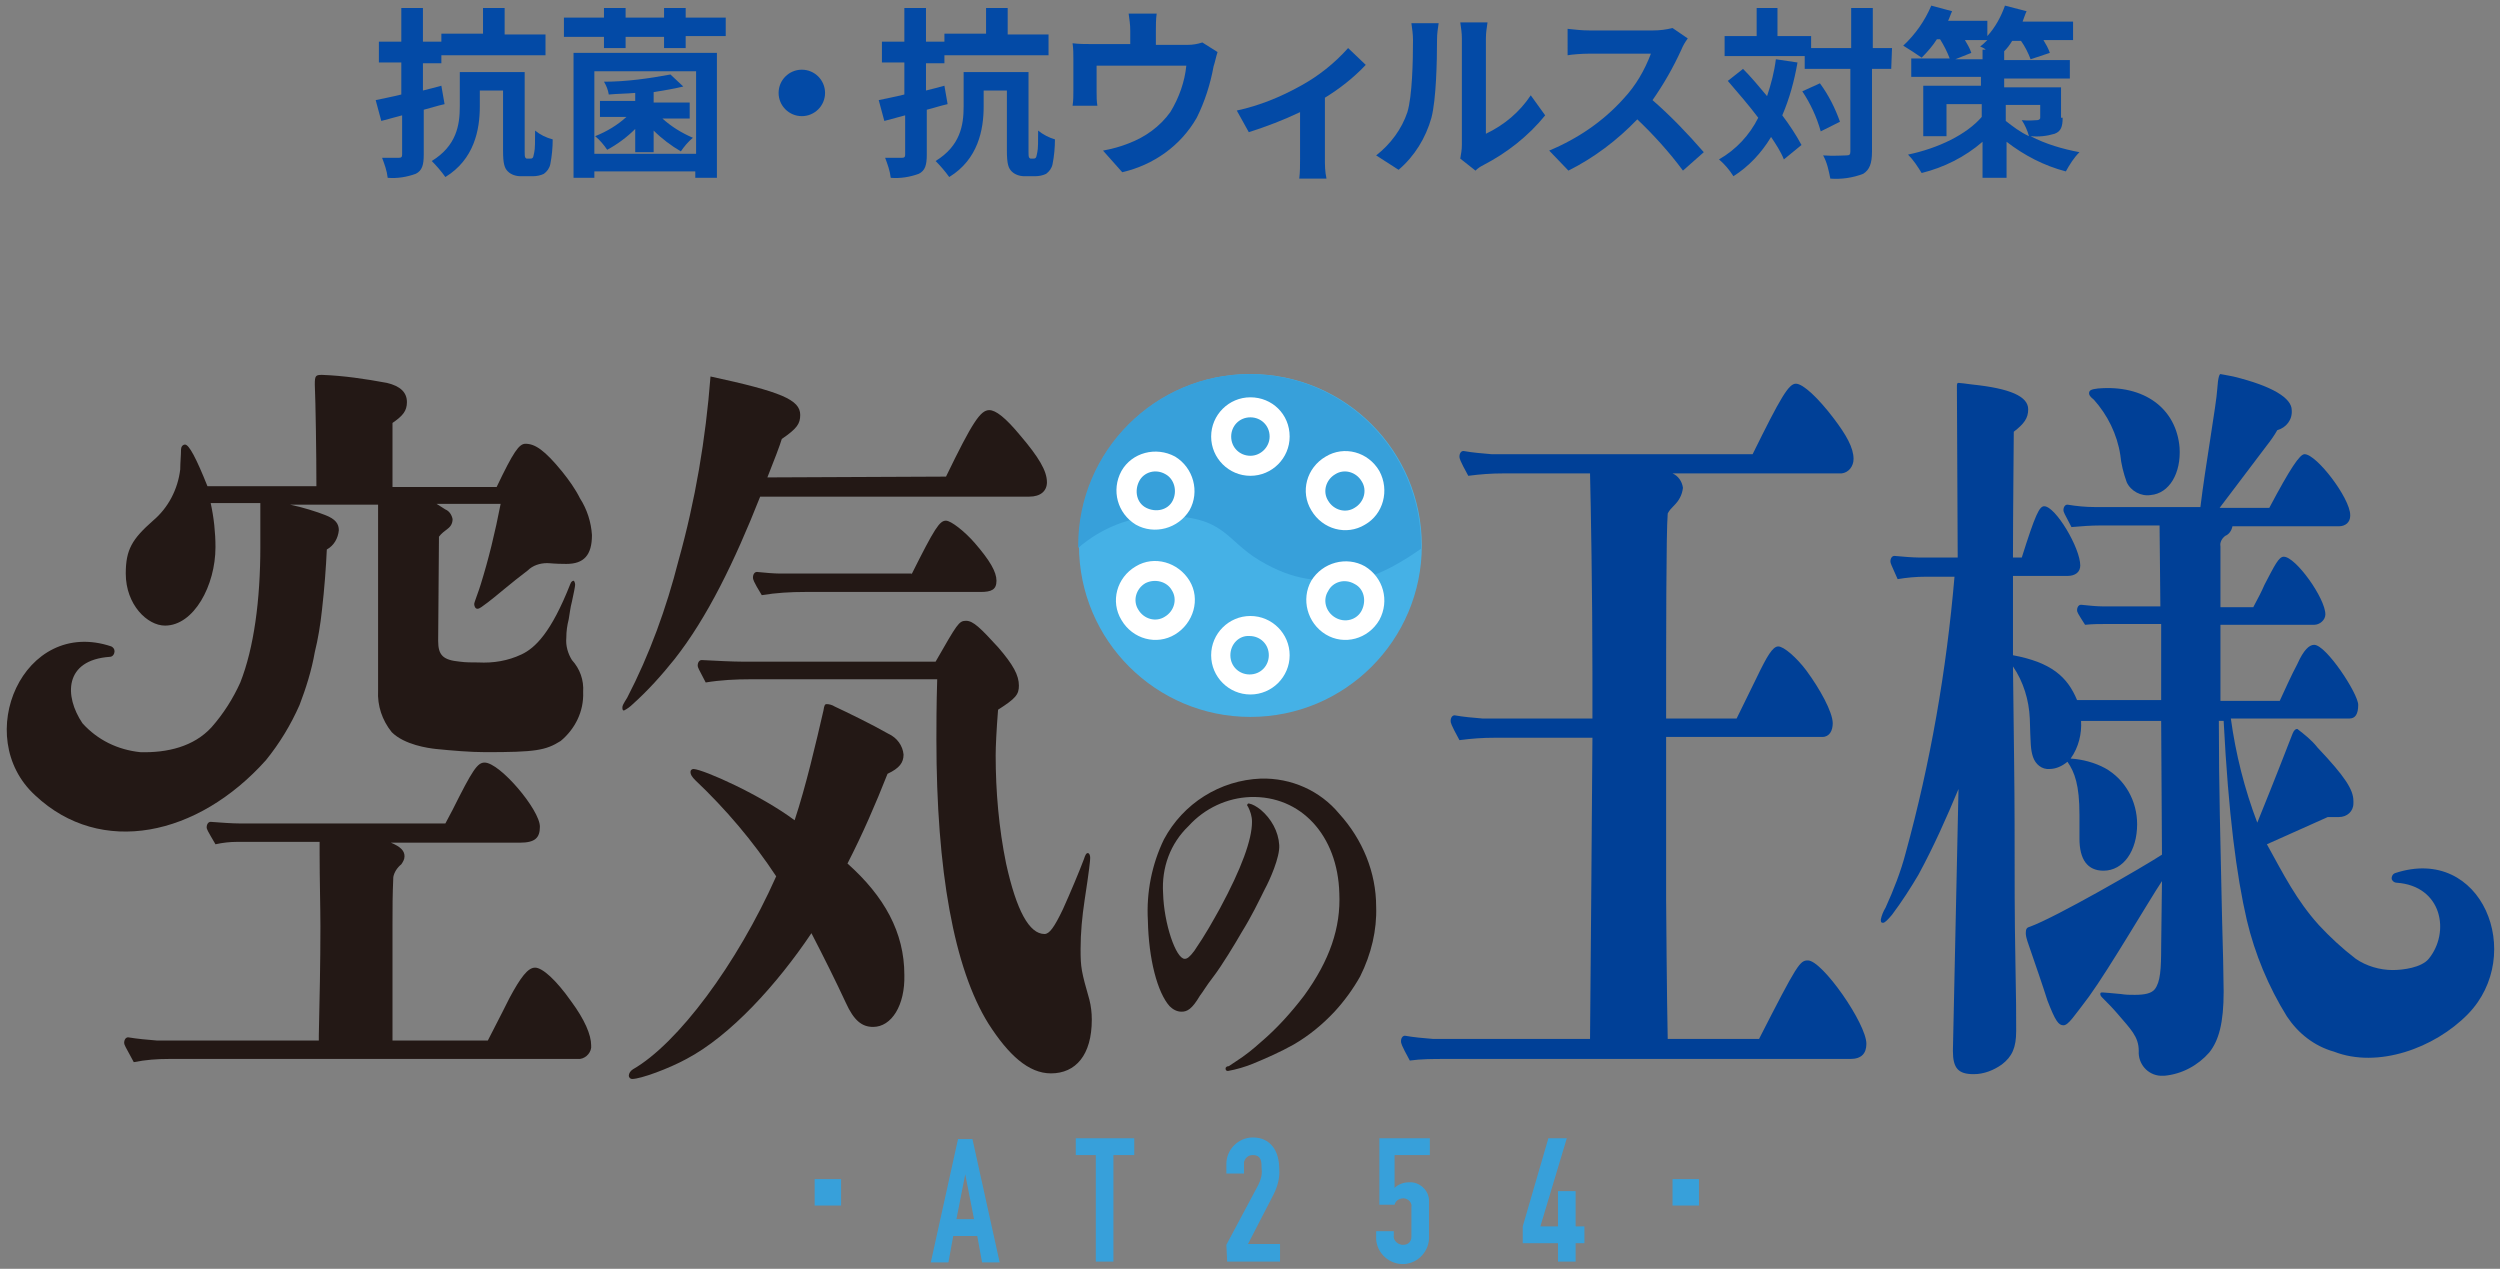 <?xml version="1.0" encoding="utf-8"?>
<!-- Generator: Adobe Illustrator 24.3.0, SVG Export Plug-In . SVG Version: 6.00 Build 0)  -->
<svg version="1.1" id="layer" xmlns="http://www.w3.org/2000/svg" xmlns:xlink="http://www.w3.org/1999/xlink" x="0px" y="0px"
	 viewBox="0 0 312.1 158.4" style="enable-background:new 0 0 312.1 158.4;" xml:space="preserve">
<rect x="0" y="0" width="312.1" height="158.4" fill="#808080" stroke="none"/>
<style type="text/css">
	.st0{fill:#034AA6;}
	.st1{fill:#231815;}
	.st2{fill:#004097;}
	.st3{fill:#45B1E6;}
	.st4{fill:#37A0DA;}
	.st5{fill:#FFFFFF;}
</style>
<path class="st0" d="M55.5,13c-0.9,0.2-1.8,0.5-2.6,0.7v5.6c0,1.3-0.2,2-1,2.4c-1.1,0.4-2.3,0.6-3.5,0.5c-0.1-0.9-0.4-1.7-0.7-2.5
	c0.9,0,1.8,0,2.1,0s0.4-0.1,0.4-0.4v-4.9l-2.6,0.7l-0.7-2.6c0.9-0.2,2-0.4,3.2-0.7v-4h-2.8V5.2h2.8V1h2.7v4.2h2.3v-1h5.2V1H63v3.3
	h5.1v2.6h-13v1h-2.3v3.4c0.8-0.2,1.6-0.4,2.3-0.6L55.5,13z M66.2,19.8c0.1,0,0.2,0,0.3-0.1c0.1-0.1,0.1-0.3,0.2-0.7s0.1-1.4,0.1-2.7
	c0.6,0.5,1.4,0.9,2.2,1.1c0,1-0.1,2.1-0.3,3.1c-0.1,0.5-0.4,0.9-0.8,1.2c-0.4,0.2-0.9,0.3-1.4,0.3H65c-0.6,0-1.2-0.2-1.6-0.6
	c-0.4-0.4-0.6-0.9-0.6-2.6v-7.5h-2.9v2c0,2.9-0.7,6.6-4.3,8.8c-0.5-0.7-1.1-1.4-1.7-2c3.1-1.9,3.5-4.5,3.5-6.8V9h8.1v9.9
	c0,0.4,0,0.7,0.1,0.8c0.1,0.1,0.1,0.1,0.2,0.1L66.2,19.8z"/>
<path class="st0" d="M90.6,2.2v2.3h-5V6h-2.7V4.6h-4.8V6h-2.7V4.6h-5V2.2h5V1h2.7v1.2h4.8V1h2.7v1.2H90.6z M71.6,6.6h17.9v15.6h-2.7
	v-0.8H74.2v0.8h-2.6L71.6,6.6z M74.2,8.9v10.3h12.7V8.9H74.2z M79.3,16.1c-1,1-2.2,1.9-3.5,2.6c-0.4-0.6-0.9-1.2-1.5-1.7
	c1.5-0.6,2.8-1.4,3.9-2.4h-3.3v-2h4.4v-1c-1.1,0.1-2.3,0.1-3.3,0.2c-0.1-0.6-0.3-1.1-0.6-1.6c2.8,0,5.6-0.4,8.3-0.9l1.6,1.5
	c-1.2,0.3-2.5,0.5-3.7,0.7v1.3h4.5v2h-3.4c1.1,1,2.4,1.8,3.8,2.4c-0.6,0.5-1.1,1.1-1.5,1.7c-1.2-0.7-2.4-1.6-3.4-2.6v2.7h-2.3
	L79.3,16.1z"/>
<path class="st0" d="M100.1,8.7c1.6,0,2.9,1.3,2.9,2.9c0,1.6-1.3,2.9-2.9,2.9c-1.6,0-2.9-1.3-2.9-2.9c0,0,0,0,0,0
	C97.2,10,98.5,8.7,100.1,8.7z"/>
<path class="st0" d="M118.3,13c-0.9,0.2-1.8,0.5-2.6,0.7v5.6c0,1.3-0.2,2-1,2.4c-1.1,0.4-2.3,0.6-3.5,0.5c-0.1-0.9-0.4-1.7-0.7-2.5
	c0.9,0,1.8,0,2.1,0s0.4-0.1,0.4-0.4v-4.9l-2.6,0.7l-0.7-2.6c0.9-0.2,2-0.4,3.2-0.7v-4h-2.8V5.2h2.8V1h2.7v4.2h2.3v-1h5.2V1h2.7v3.3
	h5.1v2.6h-13v1h-2.3v3.4c0.8-0.2,1.6-0.4,2.3-0.6L118.3,13z M129,19.8c0.1,0,0.2,0,0.3-0.1c0.1-0.1,0.1-0.3,0.2-0.7s0.1-1.4,0.1-2.7
	c0.6,0.5,1.4,0.9,2.1,1.1c0,1-0.1,2.1-0.3,3.1c-0.1,0.5-0.4,0.9-0.8,1.2c-0.4,0.2-0.9,0.3-1.4,0.3h-1.3c-0.6,0-1.2-0.2-1.6-0.6
	c-0.4-0.4-0.6-0.9-0.6-2.6v-7.5h-2.9v2c0,2.9-0.7,6.6-4.3,8.8c-0.5-0.7-1.1-1.4-1.7-2c3.1-1.9,3.5-4.5,3.5-6.8V9h8.1v9.9
	c0,0.4,0,0.7,0.1,0.8c0.1,0.1,0.1,0.1,0.2,0.1L129,19.8z"/>
<path class="st0" d="M152,6.5c-0.2,0.6-0.3,1.2-0.5,1.8c-0.4,2.2-1.1,4.4-2.1,6.4c-2,3.5-5.4,5.9-9.3,6.8l-2.4-2.7
	c1.1-0.2,2.2-0.5,3.2-0.9c2.1-0.8,3.9-2.1,5.2-3.9c1.1-1.8,1.8-3.8,2-5.8h-11.2v3.3c0,0.5,0,1.2,0.1,1.7h-3.1
	c0.1-0.6,0.1-1.3,0.1-1.9V7.4c0-0.7,0-1.3-0.1-2c0.8,0.1,1.5,0.1,2.3,0.1h4.9V3.8c0-0.7-0.1-1.4-0.2-2.1h3.5
	c-0.1,0.7-0.1,1.4-0.1,2.1v1.8h4c0.6,0,1.2-0.1,1.8-0.3L152,6.5z"/>
<path class="st0" d="M170.5,8.1c-1.5,1.6-3.3,3-5.1,4.1v7.6c0,0.8,0,1.6,0.2,2.5h-3.4c0.1-0.8,0.1-1.6,0.1-2.5V14
	c-2.1,1-4.2,1.8-6.4,2.5l-1.5-2.7c2.8-0.6,5.5-1.7,8-3.1c2.2-1.2,4.2-2.8,5.9-4.7L170.5,8.1z"/>
<path class="st0" d="M171.8,19.4c1.8-1.4,3.2-3.3,3.9-5.4c0.6-2,0.7-6.3,0.7-9c0-0.7-0.1-1.4-0.2-2.1h3.4c-0.1,0.7-0.2,1.3-0.2,2
	c0,2.7-0.1,7.5-0.7,9.8c-0.7,2.5-2.1,4.8-4.1,6.5L171.8,19.4z M182.3,19.8c0.1-0.6,0.2-1.1,0.2-1.7V4.8c0-0.7-0.1-1.3-0.2-2h3.4
	c-0.1,0.7-0.2,1.3-0.2,2v11.9c2.3-1.1,4.2-2.7,5.6-4.8l1.8,2.5c-2.1,2.6-4.8,4.7-7.7,6.2c-0.4,0.2-0.7,0.4-1,0.7L182.3,19.8z"/>
<path class="st0" d="M210.7,4.8c-0.3,0.4-0.6,0.9-0.8,1.4c-1,2.2-2.2,4.3-3.6,6.3c2.3,2,4.4,4.2,6.4,6.5l-2.6,2.3
	c-1.7-2.3-3.7-4.5-5.7-6.4c-2.5,2.6-5.4,4.8-8.6,6.4l-2.4-2.5c3.6-1.5,6.8-3.7,9.3-6.5c1.5-1.6,2.6-3.5,3.4-5.6h-7.7
	c-0.9,0-2.2,0.1-2.7,0.2V3.6c0.9,0.1,1.8,0.2,2.7,0.2h8c0.8,0,1.6-0.1,2.4-0.3L210.7,4.8z"/>
<path class="st0" d="M224.4,7.8c-0.4,2.3-1,4.5-1.9,6.6c0.9,1.2,1.7,2.4,2.4,3.7l-2.2,1.8c-0.4-1-1-1.9-1.6-2.8
	c-1.2,2-2.8,3.7-4.7,4.9c-0.5-0.8-1.1-1.5-1.8-2.1c2.1-1.2,3.8-3,4.9-5.2c-1.2-1.6-2.6-3.2-3.8-4.6l1.9-1.5c1,1,2,2.2,3,3.4
	c0.5-1.5,0.9-3,1.1-4.6L224.4,7.8z M236.1,8.6h-2.4v10.3c0,1.5-0.3,2.3-1.1,2.8c-1.3,0.5-2.7,0.7-4.1,0.6c-0.2-1-0.4-2-0.9-2.9
	c1.3,0.1,2.5,0,2.9,0s0.5-0.1,0.5-0.5V8.6h-5.7V7h-10V4.5h4V1h2.6v3.5h4.2V6h5V1h2.7V6h2.4L236.1,8.6z M227.2,10.4
	c1.1,1.5,1.9,3.1,2.5,4.8l-2.4,1.2c-0.5-1.8-1.3-3.5-2.3-5L227.2,10.4z"/>
<path class="st0" d="M257.5,14.7c0,1.1-0.2,1.7-1,2c-1,0.3-2,0.4-3,0.3c1.9,1,4,1.6,6.1,2c-0.7,0.7-1.2,1.5-1.7,2.4
	c-2.7-0.7-5.2-2-7.4-3.7v4.5h-3v-4.5c-2.2,1.9-4.8,3.2-7.6,3.9c-0.5-0.8-1-1.6-1.7-2.3c3.8-0.8,7.3-2.5,9.2-4.7v-1.6h-4.4v4h-2.9
	v-6.3h7.2V9.6h-8.7V7.3h4.8c-0.3-0.8-0.7-1.6-1.2-2.4h-0.4c-0.5,0.8-1.2,1.6-1.9,2.3c-0.7-0.5-1.5-1-2.3-1.5c1.5-1.4,2.7-3.1,3.5-5
	l2.6,0.7c-0.2,0.4-0.3,0.8-0.5,1.2h4.9v1.9c1-1.1,1.7-2.4,2.2-3.8l2.7,0.7c-0.2,0.4-0.3,0.8-0.5,1.3h6.3v2.3h-3.7
	c0.3,0.5,0.6,1,0.8,1.6l-2.4,0.8c-0.3-0.8-0.7-1.6-1.2-2.3h-1.1c-0.3,0.5-0.6,0.9-1,1.3v1.1h8.2v2.3h-8.2v1.1h7.1V14.7z M247.5,7.4
	V6.2h0.4c-0.2-0.2-0.5-0.3-0.7-0.4c0.3-0.2,0.6-0.5,0.9-0.8h-2.8c0.3,0.5,0.6,1,0.8,1.6l-2,0.8L247.5,7.4z M250.4,15.1
	c0.9,0.7,1.8,1.4,2.9,1.9c-0.2-0.7-0.5-1.4-0.9-2c0.8,0.1,1.7,0,1.9,0s0.4-0.1,0.4-0.3v-1.6h-4.3L250.4,15.1z"/>
<path class="st1" d="M33.2,94.9c1.7-2.1,3.1-4.4,4.2-6.9c0.8-2.1,1.5-4.3,1.9-6.6c0.4-1.6,0.7-3.4,0.9-5.3c0.3-2.6,0.5-5.3,0.6-7.5
	c0.9-0.5,1.4-1.4,1.5-2.4c0-0.8-0.4-1.4-1.7-1.9c-1-0.4-2.9-1-4.4-1.3h11v23.2c-0.1,1.9,0.5,3.7,1.7,5.2c1.6,1.6,4.6,2,5.5,2.1
	c2,0.2,4.3,0.4,6.2,0.4c6.2,0,7.5-0.2,9.4-1.4c1.8-1.5,2.9-3.7,2.8-6.1c0.1-1.5-0.4-2.9-1.4-4c-0.5-0.8-0.8-1.8-0.7-2.8
	c0-0.8,0.1-1.5,0.3-2.3c0.1-0.5,0.2-1.5,0.4-2.2c0.2-0.9,0.4-1.9,0.4-2.1s-0.1-0.5-0.2-0.5s-0.3,0.1-0.4,0.4c-2.4,6.1-4.4,8-6.1,8.8
	c-1.7,0.8-3.5,1.1-5.4,1c-0.8,0-1.6,0-2.3-0.1c-2.1-0.2-2.7-0.8-2.7-2.6l0.1-13c0.3-0.4,0.7-0.7,1.1-1c0.4-0.3,0.6-0.7,0.6-1.2
	c-0.1-0.5-0.4-1-0.9-1.2l-1.1-0.7h8C61.8,66.5,61,69.8,60,73c-0.2,0.7-0.8,2.2-0.8,2.4s0.1,0.6,0.4,0.6s0.6-0.3,1.3-0.8s3-2.5,5-4
	c0.6-0.6,1.5-0.9,2.4-0.9c0.4,0,0.9,0.1,2.4,0.1c2.2,0,3.2-1.1,3.2-3.6c-0.1-1.6-0.6-3.2-1.5-4.6c-0.6-1.2-1.4-2.3-2.2-3.3
	c-2.2-2.7-3.4-3.5-4.6-3.5c-0.8,0-1.5,1-3.6,5.4H49v-8c1.3-0.9,1.8-1.5,1.8-2.6c0-1.2-0.8-2-2.5-2.4c-2.7-0.5-5.4-0.9-8.1-1
	c-0.8,0-0.9,0.1-0.9,1.2c0.1,2.2,0.2,8.6,0.2,12.7H25.9c-1.4-3.5-2.3-5.2-2.8-5.2c-0.3,0-0.5,0.3-0.5,0.6c0,0.7-0.1,1.7-0.1,2.5
	c-0.3,2.5-1.5,4.8-3.4,6.4c-2.6,2.3-3.4,3.6-3.4,6.6c0,3.9,2.7,6.5,4.9,6.5c3.6,0,6.3-5,6.3-9.8c0-1.8-0.2-3.7-0.6-5.5h6.2v5.5
	c0,6.6-0.8,12.6-2.5,16.9c-0.9,2-2.1,3.9-3.6,5.6c-2.2,2.4-5.5,3.2-8.9,3.1c-2.8-0.3-5.3-1.5-7.2-3.6C8,86.9,8,82.4,13.7,82
	c0.4,0,0.6-0.4,0.6-0.7c0-0.3-0.2-0.5-0.4-0.6C2.9,77-3.6,92,4.4,99.3C12.6,107,24.7,104.4,33.2,94.9z"/>
<path class="st1" d="M66.8,120.8c-0.9,0-1.8,1.2-3.2,3.8c-0.3,0.6-1.3,2.6-2.7,5.3H49v-14.6c0-2.2,0-3.4,0.1-5.8
	c0.1-0.6,0.5-1.2,1-1.6c0.2-0.3,0.4-0.6,0.4-1c0-0.7-0.5-1.2-1.7-1.7h16.1c1.9,0,2.5-0.6,2.5-2c0-2.1-5-8-6.9-8
	c-0.9,0-1.5,0.9-4,5.9l-0.9,1.7H29.9c-0.8,0-2.4-0.1-3.6-0.2c-0.3,0-0.5,0.3-0.5,0.7c0,0.2,0.1,0.4,1.1,2.1c0.9-0.2,1.8-0.3,2.7-0.3
	h10.3v1.5c0,3.1,0.1,6.7,0.1,9.1c0,4.4-0.1,9.2-0.2,13.6v0.6H19.6c-1.2-0.1-2.4-0.2-3.6-0.4c-0.3,0-0.5,0.3-0.5,0.7
	c0,0.2,0.1,0.4,1.2,2.4c1.5-0.3,2.9-0.4,4.4-0.4h51.3c0.8-0.1,1.5-0.9,1.4-1.7c0-1.3-0.8-3.2-2.5-5.5
	C69.4,122.3,67.7,120.8,66.8,120.8z"/>
<path class="st1" d="M118.1,59.5c3.3-6.8,4.3-8.3,5.4-8.3c0.8,0,2,0.9,3.9,3.2c2.3,2.7,3.3,4.4,3.3,5.8c0,1.1-0.8,1.8-2.2,1.8H94.9
	c-3.2,8.1-6.6,15.1-10.7,20.3c-1.6,2-3.3,3.9-5.2,5.6c-0.3,0.3-0.7,0.6-1.1,0.8c-0.2,0-0.2-0.2-0.2-0.4s0.1-0.4,0.6-1.2
	c2.8-5.4,4.9-11.2,6.4-17.1c2.1-7.5,3.4-15.2,4-23c8.8,1.9,11.2,2.9,11.2,4.8c0,1.1-0.4,1.7-2.3,3c-0.2,0.7-1,2.8-1.8,4.8
	L118.1,59.5z M109,128.2c-1.4,0-2.4-0.8-3.4-3c-1.3-2.8-2.7-5.6-4.3-8.7c-4.3,6.4-10.1,12.8-15.6,15.7c-2.2,1.2-5.7,2.5-6.8,2.5
	c-0.2,0-0.4-0.2-0.4-0.4c0,0,0,0,0,0c0-0.3,0.2-0.6,0.5-0.8c5.6-3.2,13-13.1,17.9-24.1c-2.9-4.4-6.3-8.4-10.1-12
	c-0.4-0.4-0.6-0.7-0.6-1s0.2-0.4,0.4-0.4c1.3,0.1,8.3,3.2,12.6,6.4c1.4-4.2,2.7-9.8,3.6-13.7c0.1-0.7,0.2-0.8,0.4-0.8
	c0.3,0,0.7,0.1,1,0.3c1.5,0.7,4.6,2.2,6.7,3.4c1.1,0.5,1.8,1.5,1.9,2.6c0,1-0.5,1.7-2,2.4c-1.5,3.8-3.1,7.5-5,11.2
	c4.6,4.1,7.1,8.6,7.1,13.9C113,125.5,111.3,128.2,109,128.2z M116.8,82.6c2.7-4.7,2.9-5.1,3.8-5.1s1.8,0.9,4,3.3
	c1.9,2.2,2.6,3.5,2.6,4.8c0,1.1-0.4,1.6-2.6,3c-0.2,2.5-0.3,4.6-0.3,5.7c0,4.5,0.4,9.1,1.3,13.5c1.3,5.9,2.9,8.8,4.8,8.8
	c0.6,0,1.2-0.8,2.3-3.1c0.9-2,2-4.6,2.6-6.2c0.2-0.6,0.3-0.8,0.5-0.8s0.3,0.3,0.3,0.6s-0.1,1.4-0.7,5.3c-0.3,2-0.5,4-0.5,6.1
	c0,2.3,0.1,2.8,1.1,6.3c0.2,0.8,0.3,1.6,0.3,2.5c0,4.4-2,6.7-5.1,6.7c-2.8,0-5.3-2.3-7.8-6.2c-4.3-6.9-6.5-19.1-6.5-35.5
	c0-1.5,0-4.2,0.1-7.5H93.7c-1.9,0-3.8,0.1-5.6,0.4c-0.9-1.7-1-1.9-1-2.1c0-0.4,0.2-0.7,0.5-0.7c1.8,0.1,4,0.2,5,0.2L116.8,82.6z
	 M113.8,71.7c2.9-5.8,3.5-6.7,4.3-6.7c0.6,0,2.3,1.3,3.6,2.8c1.9,2.2,2.7,3.6,2.7,4.7s-0.6,1.4-2,1.4h-21.9c-1.8,0-3.6,0.1-5.4,0.4
	c-1.1-1.8-1.1-2-1.1-2.2c0-0.4,0.2-0.7,0.5-0.7c0.9,0.1,2.2,0.2,2.8,0.2H113.8z"/>
<path class="st1" d="M169.8,121.9c-0.9,1.6-2,3.1-3.2,4.4c-1.5,1.6-3.2,3-5.1,4.1c-1.6,0.9-3.4,1.7-5.1,2.4c-1,0.4-2,0.7-3.1,0.9
	c-0.2,0-0.3-0.1-0.3-0.3c0-0.2,0.2-0.3,0.4-0.3c0.3-0.2,0.6-0.4,0.9-0.6c1.1-0.7,2.1-1.5,3.1-2.4c2-1.7,3.8-3.7,5.4-5.8
	c3.2-4.4,4.6-8.5,4.4-12.8c-0.2-7.2-4.8-12.2-11.1-12c-2.9,0.1-5.7,1.4-7.7,3.6c-2.3,2.2-3.4,5.2-3.2,8.4c0.1,3.8,1.6,8.2,2.7,8.2
	c0.3,0,0.6-0.2,1.2-1c1.5-2.2,2.3-3.7,3.2-5.3c2.7-5,4-8.6,4-10.8c0-0.7-0.2-1.3-0.5-1.9c-0.1-0.1-0.1-0.1-0.1-0.2
	c0-0.1,0.1-0.2,0.2-0.2c0,0,0,0,0,0c0.5,0.1,1,0.4,1.5,0.8c1.3,1.1,2.2,2.7,2.3,4.4c0.1,1.5-1.2,4.4-1.8,5.5
	c-0.8,1.6-1.6,3.3-2.9,5.4c-0.8,1.4-2.5,4.2-3.5,5.5s-1.3,1.9-1.7,2.4c-1,1.7-1.6,2-2.3,2c-0.6,0-1.1-0.3-1.5-0.7
	c-1.5-1.7-2.6-5.8-2.7-10.7c-0.2-3.5,0.5-7,2-10.1c2.4-4.5,7-7.4,12.1-7.6c3.8-0.1,7.4,1.5,9.8,4.4c2.9,3.2,4.6,7.3,4.6,11.6
	C171.9,116.1,171.2,119.1,169.8,121.9z"/>
<path class="st2" d="M219.6,129.7c4.8-9.4,5.1-9.8,6.1-9.8c1.8,0,7.3,7.9,7.3,10.4c0,1.2-0.6,1.9-2,1.9h-50.6c-1.5,0-3,0-4.4,0.2
	c-1.1-2-1.1-2.2-1.1-2.4c0-0.4,0.2-0.7,0.5-0.7c1.1,0.2,2.3,0.3,3.5,0.4h19.6c0.1-10.2,0.2-24.2,0.3-37.6h-12.2
	c-1.5,0-2.9,0.1-4.4,0.3c-1.1-2-1.1-2.2-1.1-2.4c0-0.4,0.2-0.7,0.5-0.7c1.1,0.2,2.3,0.3,3.5,0.4h13.7v-5.6c0-9.9-0.2-21.1-0.3-25
	h-10.8c-1.5,0-2.9,0.1-4.4,0.3c-1.1-2-1.1-2.2-1.1-2.4c0-0.4,0.2-0.7,0.5-0.7c1.1,0.2,2.3,0.3,3.5,0.4h32.6c3.5-7.1,4.5-8.8,5.4-8.8
	s2.8,1.8,4.7,4.3c1.6,2.1,2.5,3.7,2.5,5.1c0,0.9-0.6,1.7-1.5,1.8h-21.1c0.7,0.3,1.2,1,1.3,1.8c-0.1,0.9-0.5,1.6-1.1,2.2
	c-0.3,0.3-0.6,0.6-0.8,1c-0.2,2.3-0.2,15.6-0.2,25.6h8.8l2.5-5.1c1.3-2.7,2-3.9,2.7-3.9s2.3,1.4,3.5,3c1.7,2.3,3.3,5.2,3.3,6.6
	c0,0.9-0.4,1.7-1.3,1.7h-19.5v20.2c0,0.7,0.1,13.4,0.2,17.5L219.6,129.7z"/>
<path class="st2" d="M299,109c-0.3,0.1-0.5,0.5-0.4,0.8c0.1,0.2,0.3,0.4,0.6,0.4c5.7,0.4,6.7,6.2,4,9.5c-0.9,1.1-3.2,1.4-4.5,1.4
	c-1.6,0-3.3-0.5-4.6-1.4c-1.7-1.3-3.2-2.7-4.6-4.2c-2.8-3.1-4.4-6.3-6.5-10.1c1.8-0.8,4.5-2,7.6-3.4h1.4c1,0,1.8-0.7,1.8-1.7
	c0-0.1,0-0.2,0-0.3c0-1.4-1-3-4.5-6.7c-0.7-0.9-1.6-1.6-2.5-2.3c-0.2,0-0.4,0.1-0.6,0.6c-2.6,6.7-3.4,8.6-4.4,11.1
	c-1.6-4.2-2.7-8.6-3.3-13h14.8c0.7,0,1.1-0.5,1.1-1.7c0-1.4-4-7.5-5.5-7.5c-0.6,0-1.3,0.6-2.1,2.4c-0.8,1.5-1.5,3.1-2.2,4.6h-7.4
	v-9.5h11.7c0.7,0,1.4-0.6,1.4-1.3c0-2-3.7-7.2-5.2-7.2c-0.6,0-1.1,1-2.4,3.5c-0.3,0.7-0.8,1.7-1.4,2.8h-4.1v-7.6
	c-0.1-0.5,0.2-1,0.6-1.3c0.5-0.2,0.8-0.7,0.9-1.2H292c0.8,0,1.4-0.5,1.4-1.3c0,0,0-0.1,0-0.1c0-2.1-4.2-7.6-5.7-7.6
	c-0.6,0-1.8,1.8-4.4,6.7h-6.2l5.9-7.8c0.4-0.5,0.9-1.2,1.3-1.9c1.1-0.3,1.9-1.3,1.8-2.5c0-1.5-2.4-3-7.3-4.2
	c-0.6-0.1-1.5-0.3-1.6-0.3s-0.3,0.3-0.4,1.9c-0.1,1.8-1.5,9.7-2.1,14.7h-13.2c-1.1,0-2.2-0.1-3.4-0.3c-0.3,0-0.5,0.3-0.5,0.7
	c0,0.2,0.1,0.4,1,2.1c1.2-0.1,2.4-0.2,3.6-0.2h7.4l0.1,10.1h-7.3c-0.6,0-1.7-0.1-2.6-0.2c-0.3,0-0.5,0.3-0.5,0.7
	c0,0.2,0.1,0.4,1,1.8c1-0.1,1.9-0.1,2.9-0.1h6.6v9.5h-10.5c-1.2-2.9-3.2-4.7-8-5.6V71.9h6.8c1,0,1.6-0.5,1.6-1.3
	c0-2.2-3.1-7.4-4.5-7.4c-0.6,0-1.1,1-2.8,6.4h-1.1c0-6,0.1-13.5,0.1-15.7c1.3-1,1.8-1.7,1.8-2.8c0-1.6-2.2-2.6-7-3.1
	c-0.8-0.1-1.5-0.2-1.7-0.2s-0.2,0.2-0.2,0.5l0.1,21.3h-4.9c-0.6,0-2-0.1-3-0.2c-0.3,0-0.5,0.3-0.5,0.7c0,0.2,0.1,0.4,0.9,2.2
	c1.2-0.2,2.3-0.3,3.5-0.3h3.6c-1,11.7-3,23.2-6.1,34.5c-0.6,2.3-1.5,4.6-2.5,6.8c-0.3,0.5-0.5,1-0.6,1.5c0,0.4,0.1,0.4,0.3,0.4
	s0.6-0.4,1.1-1c1.2-1.6,2.3-3.3,3.3-5c1.9-3.5,3.5-7.1,5-10.7c-0.6,28.7-0.7,32.1-0.7,32.7c0,2.2,0.7,2.9,2.6,2.9
	c1.3,0,2.5-0.5,3.5-1.2c1.3-1,1.8-2.1,1.8-4.2c0-2.1,0-3.8-0.1-8.9c-0.1-5.4-0.1-9.5-0.1-17c0-4.4-0.1-10.9-0.2-19.6
	c1.3,1.9,2,4.2,2.1,6.5c0.1,3.2,0.1,3.9,0.4,4.8c0.3,0.9,1.1,1.6,2.1,1.5c0.8,0,1.6-0.4,2.2-0.9c0.9,1.3,1.5,2.9,1.5,6.6v3
	c0,2.6,1,4,3,4c2.5,0,4.2-2.5,4.2-5.8c0-2.9-1.5-5.6-4-7c-1.3-0.7-2.8-1.1-4.3-1.2c1-1.4,1.4-3.1,1.3-4.7h10l0.1,16.7
	c-2.3,1.5-13.2,7.8-16.5,9c-0.4,0.1-0.5,0.3-0.5,0.8c0,0.3,0.1,0.7,0.2,1c0.8,2.3,2.1,6.1,2.5,7.4c1,2.6,1.4,3.1,2,3.1
	s1.3-1.1,3.2-3.6c2.6-3.6,7.5-12,9.1-14.4l-0.1,8.2c0,2.8-0.1,4.4-0.8,5.3c-0.4,0.5-1.2,0.7-2.5,0.7c-0.6,0-1.1,0-1.7-0.1
	c-1.1-0.1-2.1-0.2-2.3-0.2s-0.3,0-0.3,0.2s0.1,0.3,0.5,0.7s1,1,1.6,1.7c1.7,2,2.7,2.9,2.7,4.7c-0.1,1.6,1.1,3,2.7,3.1
	c0.2,0,0.4,0,0.5,0c2.2-0.2,4.2-1.3,5.6-2.9c1.2-1.5,1.8-3.7,1.8-7.6c0-1.1-0.1-6.3-0.2-9.2c-0.2-9.5-0.4-16.3-0.4-24.6h0.6
	c0.6,11.6,1.6,19.3,2.9,24.9c1,4.2,2.7,8.3,5,12c1.4,2.1,3.4,3.7,5.9,4.4c5.4,2.1,12.5-0.4,16.7-4.7
	C315.3,119.2,309.9,105.4,299,109z"/>
<path class="st2" d="M264.7,56.8c0.1,1.1,0.4,2.3,0.8,3.4c0.5,1.1,1.8,1.8,3,1.6c2.3-0.2,3.8-2.7,3.6-5.9c-0.4-4.9-4.4-7.9-10.2-7.4
	c-0.8,0.1-1.1,0.2-1.1,0.6c0,0.2,0.1,0.4,0.6,0.8C263.1,51.8,264.3,54.2,264.7,56.8z"/>
<circle class="st3" cx="156.1" cy="68.1" r="21.4"/>
<path class="st4" d="M145.1,64.4c7.9,0,7.8,3,12.2,5.6s7.2,2.5,10.9,2.5c3.4,0,7.8-3,9.2-4c0-0.1,0-0.2,0-0.4
	c0-11.8-9.6-21.4-21.4-21.4c-11.8,0-21.4,9.6-21.4,21.4c0,0.1,0,0.2,0,0.3C137.5,65.9,141.2,64.4,145.1,64.4z"/>
<path class="st5" d="M161,54.5c0,2.7-2.2,4.9-4.9,4.9s-4.9-2.2-4.9-4.9c0-2.7,2.2-4.9,4.9-4.9C158.8,49.6,161,51.7,161,54.5
	C161,54.5,161,54.5,161,54.5z M158.5,54.5c0-1.4-1.1-2.4-2.4-2.4c-1.4,0-2.4,1.1-2.4,2.4c0,1.4,1.1,2.4,2.4,2.4l0,0
	C157.4,56.9,158.5,55.8,158.5,54.5z"/>
<path class="st5" d="M146.7,57c2.3,1.4,3.1,4.4,1.8,6.7c-1.4,2.3-4.4,3.1-6.7,1.8c-2.3-1.4-3.1-4.3-1.8-6.7
	C141.3,56.5,144.3,55.7,146.7,57z M145.5,59.2c-1.2-0.7-2.7-0.3-3.3,0.9s-0.3,2.7,0.9,3.3s2.7,0.3,3.3-0.9c0,0,0,0,0,0
	C147,61.3,146.6,59.8,145.5,59.2z"/>
<path class="st5" d="M141.8,70.7c2.3-1.4,5.3-0.5,6.7,1.8c1.4,2.3,0.5,5.3-1.8,6.7c-2.3,1.4-5.3,0.6-6.7-1.8
	C138.6,75.1,139.4,72.1,141.8,70.7C141.8,70.7,141.8,70.7,141.8,70.7z M143,72.8c-1.2,0.7-1.6,2.2-0.9,3.3c0.7,1.2,2.2,1.6,3.3,0.9
	c1.2-0.7,1.6-2.2,0.9-3.3C145.7,72.6,144.2,72.2,143,72.8C143,72.8,143,72.8,143,72.8L143,72.8z"/>
<path class="st5" d="M151.2,81.8c0-2.7,2.2-4.9,4.9-4.9s4.9,2.2,4.9,4.9s-2.2,4.9-4.9,4.9h0C153.4,86.7,151.2,84.5,151.2,81.8z
	 M153.6,81.8c0,1.4,1.1,2.4,2.4,2.4c1.4,0,2.4-1.1,2.4-2.4c0-1.4-1.1-2.4-2.4-2.4l0,0C154.7,79.3,153.6,80.4,153.6,81.8L153.6,81.8z
	"/>
<path class="st5" d="M165.5,79.2c-2.3-1.4-3.1-4.4-1.8-6.7c1.4-2.3,4.4-3.1,6.7-1.8c2.3,1.4,3.1,4.3,1.8,6.7
	C170.8,79.8,167.8,80.6,165.5,79.2z M166.7,77.1c1.2,0.7,2.7,0.3,3.3-0.9s0.3-2.7-0.9-3.3c-1.2-0.7-2.7-0.3-3.3,0.9
	C165.1,74.9,165.5,76.4,166.7,77.1L166.7,77.1z"/>
<path class="st5" d="M170.4,65.5c-2.3,1.4-5.3,0.6-6.7-1.8c-1.4-2.3-0.6-5.3,1.8-6.7c2.3-1.4,5.3-0.6,6.7,1.8c0,0,0,0,0,0
	C173.5,61.2,172.7,64.2,170.4,65.5z M169.1,63.4c1.2-0.7,1.6-2.2,0.9-3.3c-0.7-1.2-2.2-1.6-3.3-0.9c-1.2,0.7-1.6,2.2-0.9,3.3
	C166.5,63.7,168,64.1,169.1,63.4C169.1,63.4,169.1,63.4,169.1,63.4L169.1,63.4z"/>
<path class="st4" d="M101.7,147.2h3.3v3.3h-3.3V147.2z"/>
<path class="st4" d="M119.6,142.2h1.8l3.4,15.4h-2.2l-0.6-3.3h-3l-0.6,3.3h-2.2L119.6,142.2z M120.5,146.6L120.5,146.6l-1.1,5.6h2.2
	L120.5,146.6z"/>
<path class="st4" d="M136.9,144.2h-2.6v-2.1h7.3v2.1h-2.6v13.3h-2.2V144.2z"/>
<path class="st4" d="M153.1,155.4l4-7.5c0.3-0.6,0.5-1.3,0.4-2c0-0.8,0-1.7-1.1-1.7c-0.6,0-1,0.4-1.1,0.9c0,0.1,0,0.1,0,0.2v1.2
	h-2.2v-1.2c0-1.8,1.5-3.3,3.3-3.3c0,0,0,0,0,0c2.3,0,3.3,1.8,3.3,3.9c0.1,1.1-0.2,2.2-0.7,3.2l-3.2,6.2h4v2.2h-6.6L153.1,155.4z"/>
<path class="st4" d="M178.5,144.2h-4.4v4.1c0.5-0.5,1.2-0.7,1.8-0.7c1.3-0.1,2.5,1,2.5,2.3c0,0.1,0,0.3,0,0.4v4
	c0.1,1.8-1.3,3.4-3.1,3.5c-1.8,0.1-3.4-1.3-3.5-3.1c0-0.1,0-0.2,0-0.4v-0.6h2.2v0.5c-0.1,0.6,0.4,1.1,1,1.2c0.1,0,0.1,0,0.2,0
	c0.6,0,1-0.4,1-1c0-0.1,0-0.1,0-0.1v-3.6c0.1-0.5-0.3-1-0.9-1.1c0,0-0.1,0-0.1,0c-0.5,0-1,0.3-1.1,0.8h-1.9v-8.3h6.3L178.5,144.2z"
	/>
<path class="st4" d="M194.5,155.2h-4.4v-2.1l3.2-11h2.3l-3.3,11h2.2v-4.4h2.2v4.4h1.1v2.1h-1.1v2.3h-2.2L194.5,155.2z"/>
<path class="st4" d="M208.8,147.2h3.3v3.3h-3.3V147.2z"/>
</svg>
